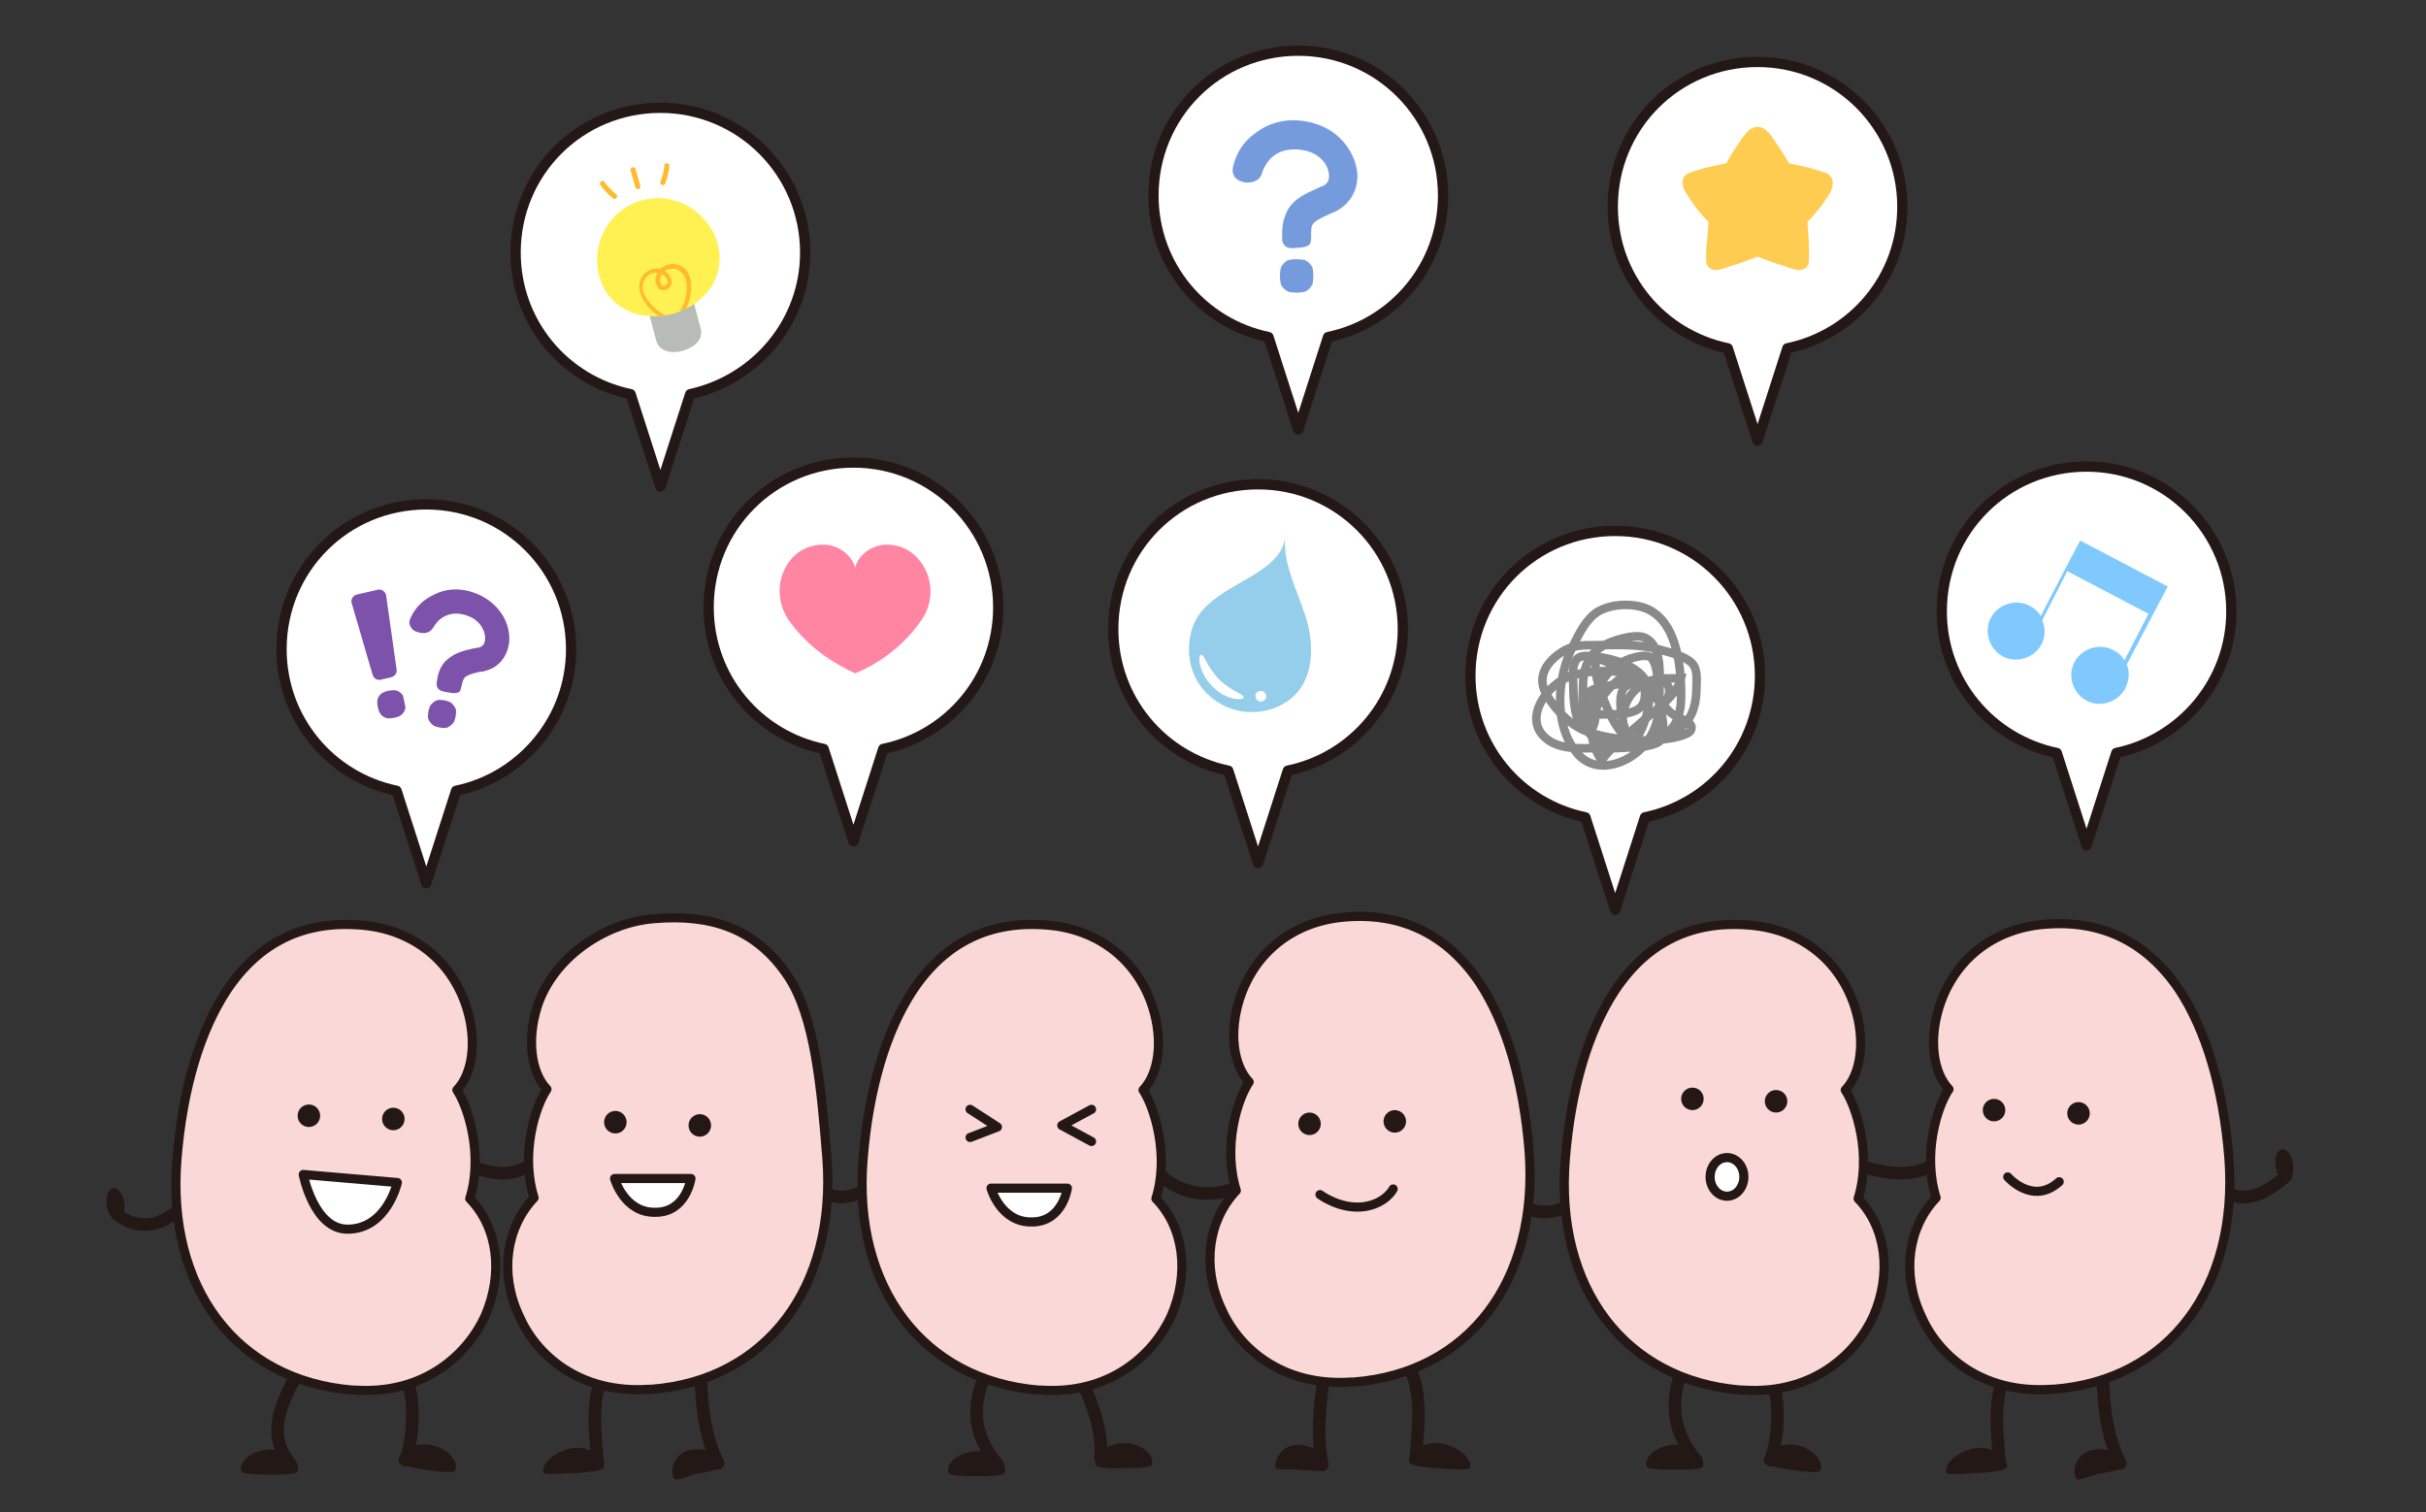 <?xml version="1.0" encoding="utf-8"?>
<!-- Generator: Adobe Illustrator 27.8.1, SVG Export Plug-In . SVG Version: 6.00 Build 0)  -->
<svg version="1.1" id="_レイヤー_1" xmlns="http://www.w3.org/2000/svg" xmlns:xlink="http://www.w3.org/1999/xlink" x="0px"
	 y="0px" viewBox="0 0 301.6 188" style="enable-background:new 0 0 301.6 188;" xml:space="preserve">
<rect x="0" y="0" width="301.6" height="188" fill="#333333" stroke="none"/>
<style type="text/css">
	.st0{fill:#231815;}
	.st1{fill:none;stroke:#231815;stroke-width:1.559;stroke-linecap:round;stroke-linejoin:round;stroke-miterlimit:10;}
	.st2{fill:#FAD8D7;stroke:#231815;stroke-width:1.134;stroke-linecap:round;stroke-linejoin:round;stroke-miterlimit:10;}
	.st3{fill:#FFFFFF;stroke:#231815;stroke-width:1.134;stroke-linecap:round;stroke-linejoin:round;}
	.st4{fill:none;stroke:#231815;stroke-width:1.134;stroke-linecap:round;stroke-linejoin:round;}
	.st5{fill:#FFFFFF;stroke:#231815;stroke-width:1.274;stroke-linecap:round;stroke-linejoin:round;}
	.st6{fill:#769BDD;}
	.st7{fill:#FFCC52;}
	.st8{fill:#94CEEA;}
	.st9{fill:#FFFFFF;}
	.st10{fill:#B7BCB7;}
	.st11{fill:#FFF152;}
	.st12{fill:#FFBA2D;}
	.st13{fill:none;stroke:#FFBA2D;stroke-width:0.628;stroke-linecap:round;stroke-linejoin:round;}
	.st14{fill:#FF85A2;}
	.st15{fill:#7D52AA;}
	.st16{fill:none;stroke:#898989;stroke-width:1.063;}
	.st17{fill:#80C9FF;}
</style>
<g>
	<g>
		<g>
			<g>
				<path class="st0" d="M56.6,182.8c0.5-1.1-1-2.9-3.2-3.2c-2.1-0.3-4,1-3.8,2.2c0.1,0.4,2,0.7,3.3,0.9
					C54.2,182.9,56.4,183.2,56.6,182.8z"/>
				<path class="st1" d="M50.2,170.8c1.5,2.3,1.3,7.9,0.2,10.7"/>
				<path class="st1" d="M66.8,144.2c-3.7,2.9-6.6,1.4-10.7-0.2"/>
				<path class="st1" d="M38.9,167.5c-4.4,7-5.8,10.8-2.8,14.5"/>
				<path class="st0" d="M30,182.9c-0.4-1.2,1.4-2.7,3.6-2.7c2.2,0,3.8,1.5,3.4,2.7c-0.1,0.4-2.1,0.4-3.4,0.4
					C32.3,183.3,30.1,183.3,30,182.9z"/>
				<path class="st1" d="M14.6,151c3.3,2.6,7.6,0.9,9.8-3.7"/>
				<g>
					<g>
						<path class="st2" d="M22,144.1c0.7-8.8,2.9-16,6.2-21c4-6,9.6-8.7,16.7-8.1c6.3,0.5,11.2,4.3,13.1,10.2
							c1.3,4.1,0.8,8.2-1.2,10.3c1.4,2.1,3.3,8.1,1.6,13.5c3.5,3.6,4.2,9.3,1.9,14.6c-2.2,4.8-7.6,9.8-16.2,9.2l-0.3,0
							C29.4,171.6,20.7,160.1,22,144.1z"/>
					</g>
				</g>
				<circle class="st0" cx="38.4" cy="138.7" r="1.4"/>
				<circle class="st0" cx="48.9" cy="139.1" r="1.4"/>
				<ellipse transform="matrix(0.99 -0.139 0.139 0.99 -20.71 3.466)" class="st0" cx="14.4" cy="149.7" rx="1.1" ry="2"/>
				
					<ellipse transform="matrix(0.99 -0.139 0.139 0.99 -17.4 40.978)" class="st0" cx="284.1" cy="144.8" rx="1.1" ry="2"/>
			</g>
			<path class="st3" d="M49.4,147l-11.7-1c0,0,1.3,6.8,5.5,6.8C48.1,152.8,49.4,147,49.4,147z"/>
		</g>
		<g>
			<g>
				<path class="st0" d="M143.2,182.1c0.4-1.2-1.4-2.8-3.5-2.7c-2.2,0-3.8,1.5-3.5,2.7c0.1,0.4,2.1,0.5,3.4,0.4
					C140.8,182.5,143,182.5,143.2,182.1z"/>
				<path class="st1" d="M133.9,170.6c1.9,3.4,3.3,7.8,2.9,10.6"/>
				<path class="st1" d="M153.4,147.8c-4.8,1.6-8.2-0.5-9.9-2.5"/>
				<path class="st1" d="M124.3,167.5c-4.4,7-3.2,10.9-0.2,14.7"/>
				<path class="st0" d="M117.9,183.1c-0.4-1.2,1.4-2.7,3.6-2.7c2.2,0,3.8,1.5,3.4,2.7c-0.1,0.4-2.1,0.4-3.4,0.4
					C120.3,183.5,118,183.5,117.9,183.1z"/>
				<path class="st1" d="M100.9,145.5c0.3,2.4,3.4,5.7,9,0.7"/>
				<g>
					<g>
						<path class="st2" d="M107.3,144.1c0.7-8.8,2.9-16,6.2-21c4-6,9.6-8.7,16.7-8.1c6.3,0.5,11.2,4.3,13.1,10.2
							c1.3,4.1,0.8,8.2-1.2,10.3c1.4,2.1,3.3,8.1,1.6,13.5c3.5,3.6,4.2,9.3,1.9,14.6c-2.2,4.8-7.6,9.8-16.2,9.2l-0.3,0
							C114.8,171.6,106,160.1,107.3,144.1z"/>
					</g>
				</g>
				<ellipse transform="matrix(0.99 -0.139 0.139 0.99 -19.885 15.254)" class="st0" cx="99" cy="149.7" rx="1.1" ry="2"/>
			</g>
		</g>
		<g>
			<g>
				<path class="st1" d="M87.2,168.3c-0.3,5.8,0.5,10.6,2.1,13.6"/>
				<path class="st0" d="M83.8,183.8c-0.6-1.1,0.1-3.3,2.2-3.6s4,0.8,3.9,2c-0.1,0.4-1.9,0.8-3.3,1C85.4,183.5,84,184.2,83.8,183.8z
					"/>
				<path class="st0" d="M67.6,183.1c-0.5-1.1,1.6-2.9,3.8-3.1c2.1-0.2,3.9,1.2,3.7,2.4c-0.1,0.4-2,0.6-3.3,0.7
					C70.5,183.1,67.8,183.4,67.6,183.1z"/>
				<path class="st1" d="M77,168c-3.9,3.6-3.1,9.1-2.7,13.9"/>
				<g>
					<g>
						<path class="st2" d="M81,172.7l-0.3,0c-8.7,0.6-14.1-4.3-16.2-9.2c-2.4-5.2-1.6-10.9,1.9-14.6c-1.7-5.4,0.1-11.3,1.6-13.5
							c-2-2.1-2.5-6.2-1.2-10.3c1.9-5.9,8.2-10.4,14.5-10.9c7.1-0.6,12.7,1.2,16.7,7.2c3.3,5,4.1,13.8,4.8,22.6
							C104,160.1,95.2,171.6,81,172.7z"/>
					</g>
				</g>
				<circle class="st0" cx="76.5" cy="139.5" r="1.4"/>
				<circle class="st0" cx="87" cy="139.9" r="1.4"/>
			</g>
			<path class="st3" d="M76.4,146.5l9.5,0c0,0-0.6,4.2-4.4,4.2C77.6,150.8,76.4,146.5,76.4,146.5z"/>
		</g>
		<g>
			<g>
				<path class="st0" d="M226.3,182.8c0.5-1.1-1-2.9-3.2-3.2c-2.1-0.3-4,1-3.8,2.2c0.1,0.4,2,0.7,3.3,0.9
					C223.9,182.9,226.1,183.2,226.3,182.8z"/>
				<path class="st1" d="M219.9,170.8c1.5,2.3,1.3,7.9,0.2,10.7"/>
				<path class="st1" d="M241.2,144.2c-3.7,2.9-8.3,1.4-12.4-0.2"/>
				<path class="st1" d="M211.2,166.2c-4.4,7-3.4,11.5-0.4,15.3"/>
				<path class="st0" d="M204.7,182.3c-0.4-1.2,1.4-2.7,3.6-2.7c2.2,0,3.8,1.5,3.4,2.7c-0.1,0.4-2.1,0.4-3.4,0.4
					C207,182.7,204.8,182.7,204.7,182.3z"/>
				<path class="st1" d="M187.2,148c2.2,3.4,7.6,3.9,9.8-0.6"/>
				<g>
					<g>
						<path class="st2" d="M194.6,144.1c0.7-8.8,2.9-16,6.2-21c4-6,9.6-8.7,16.7-8.1c6.3,0.5,11.2,4.3,13.1,10.2
							c1.3,4.1,0.8,8.2-1.2,10.3c1.4,2.1,3.3,8.1,1.6,13.5c3.5,3.6,4.2,9.3,1.9,14.6c-2.2,4.8-7.6,9.8-16.2,9.2l-0.3,0
							C202,171.6,193.3,160.1,194.6,144.1z"/>
					</g>
				</g>
				<circle class="st0" cx="210.4" cy="136.6" r="1.4"/>
				<circle class="st0" cx="220.8" cy="136.9" r="1.4"/>
			</g>
		</g>
		<path class="st1" d="M275.2,145.5c0.3,2.4,3.4,5.7,9,0.7"/>
		<ellipse transform="matrix(0.99 -0.139 0.139 0.99 -18.186 39.534)" class="st0" cx="273.4" cy="149.7" rx="1.1" ry="2"/>
		<g>
			<g>
				<path class="st1" d="M261.5,168.3c-0.3,5.8,0.5,10.6,2.1,13.6"/>
				<path class="st0" d="M258.1,183.8c-0.6-1.1,0.1-3.3,2.2-3.6s4,0.8,3.9,2c-0.1,0.4-1.9,0.8-3.3,1
					C259.7,183.5,258.3,184.2,258.1,183.8z"/>
				<path class="st0" d="M242,183.1c-0.5-1.1,1.6-2.9,3.8-3.1c2.1-0.2,3.9,1.2,3.7,2.4c-0.1,0.4-2,0.6-3.3,0.7
					C244.9,183.1,242.1,183.4,242,183.1z"/>
				<path class="st1" d="M251.3,168c-3.9,3.6-3.1,9.1-2.7,13.9"/>
				<g>
					<g>
						<path class="st2" d="M255.3,172.7l-0.3,0c-8.7,0.6-14.1-4.3-16.2-9.2c-2.4-5.2-1.6-10.9,1.9-14.6c-1.7-5.4,0.1-11.3,1.6-13.5
							c-2-2.1-2.5-6.2-1.2-10.3c1.9-5.9,6.8-9.7,13.1-10.2c7.1-0.6,12.7,2.2,16.7,8.1c3.3,5,5.5,12.2,6.2,21
							C278.3,160.1,269.6,171.6,255.3,172.7z"/>
					</g>
				</g>
				<circle class="st0" cx="247.9" cy="138" r="1.4"/>
				<circle class="st0" cx="258.4" cy="138.4" r="1.4"/>
			</g>
			<path class="st4" d="M256,146.9c-3.3,3-6.4-0.6-6.4-0.6"/>
		</g>
		<g>
			<g>
				<path class="st1" d="M165.2,168.2c-1.3,5.7-1.5,10.6-0.8,13.9"/>
				<path class="st0" d="M158.6,182.5c-0.3-1.2,1-3.1,3.1-2.9c2.1,0.2,3.7,1.9,3.2,3c-0.2,0.4-2.1,0.2-3.4,0.1
					C160.3,182.5,158.7,182.8,158.6,182.5z"/>
				<path class="st0" d="M182.7,182.5c0.5-1.1-1.6-2.9-3.8-3.1c-2.1-0.2-3.9,1.2-3.7,2.4c0.1,0.4,2,0.6,3.3,0.7
					C179.8,182.6,182.5,182.8,182.7,182.5z"/>
				<path class="st1" d="M173.3,167.4c3.9,3.6,3.1,9.1,2.7,13.9"/>
				<g>
					<g>
						<path class="st2" d="M168.3,171.8l-0.3,0c-8.7,0.6-14.1-4.3-16.2-9.2c-2.4-5.2-1.6-10.9,1.9-14.6c-1.7-5.4,0.1-11.3,1.6-13.5
							c-2-2.1-2.5-6.2-1.2-10.3c1.9-5.9,6.8-9.7,13.1-10.2c7.1-0.6,12.7,2.2,16.7,8.1c3.3,5,5.5,12.2,6.2,21
							C191.3,159.2,182.6,170.7,168.3,171.8z"/>
					</g>
				</g>
			</g>
			<path class="st3" d="M123.2,147.7l9.5,0c0,0-0.6,4.2-4.4,4.2C124.4,152,123.2,147.7,123.2,147.7z"/>
		</g>
		<ellipse class="st3" cx="214.7" cy="146.3" rx="2.1" ry="2.4"/>
	</g>
	<polyline class="st4" points="135.7,137.9 132,139.9 135.7,141.9 	"/>
	<polyline class="st4" points="120.6,137.9 124,140.1 120.6,141.4 	"/>
</g>
<g>
	<g>
		<path class="st5" d="M71,80.7c0-9.9-8-18-18-18s-18,8-18,18c0,8.7,6.1,15.9,14.3,17.6l3.7,11.5l3.7-11.5
			C64.9,96.6,71,89.3,71,80.7z"/>
	</g>
</g>
<g>
	<g>
		<path class="st5" d="M179.4,24.3c0-9.9-8-18-18-18s-18,8-18,18c0,8.7,6.1,15.9,14.3,17.6l3.7,11.5l3.7-11.5
			C173.3,40.2,179.4,33,179.4,24.3z"/>
	</g>
</g>
<g>
	<g>
		<path class="st5" d="M124.1,75.5c0-9.9-8-18-18-18s-18,8-18,18c0,8.7,6.1,15.9,14.3,17.6l3.7,11.5l3.7-11.5
			C118,91.4,124.1,84.2,124.1,75.5z"/>
	</g>
</g>
<g>
	<g>
		<path class="st5" d="M236.5,25.7c0-9.9-8-18-18-18s-18,8-18,18c0,8.7,6.1,15.9,14.3,17.6l3.7,11.5l3.7-11.5
			C230.4,41.6,236.5,34.4,236.5,25.7z"/>
	</g>
</g>
<g>
	<g>
		<path class="st5" d="M174.4,78.2c0-9.9-8-18-18-18s-18,8-18,18c0,8.7,6.1,15.9,14.3,17.6l3.7,11.5l3.7-11.5
			C168.3,94.1,174.4,86.9,174.4,78.2z"/>
	</g>
</g>
<g>
	<g>
		<path class="st5" d="M218.8,84c0-9.9-8-18-18-18s-18,8-18,18c0,8.7,6.1,15.9,14.3,17.6l3.7,11.5l3.7-11.5
			C212.7,99.9,218.8,92.7,218.8,84z"/>
	</g>
</g>
<g>
	<g>
		<path class="st5" d="M277.4,76c0-9.9-8-18-18-18s-18,8-18,18c0,8.7,6.1,15.9,14.3,17.6l3.7,11.5l3.7-11.5
			C271.2,91.9,277.4,84.7,277.4,76z"/>
	</g>
</g>
<g>
	<g>
		<path class="st5" d="M100.1,31.4c0-9.9-8-18-18-18s-18,8-18,18c0,8.7,6.1,15.9,14.3,17.6l3.7,11.5l3.7-11.5
			C94,47.2,100.1,40,100.1,31.4z"/>
	</g>
</g>
<g>
	<path class="st6" d="M163.2,35.2c-0.1,0.4-0.6,1-1.1,1.1c-0.6,0.1-1.2,0.1-1.8,0c-0.4-0.1-1-0.6-1.1-1.1c-0.1-0.6-0.1-1.2,0-1.8
		c0.1-0.4,0.6-1,1.1-1.1c0.6-0.1,1.2-0.1,1.8,0c0.4,0.1,1,0.6,1.1,1.1C163.3,34,163.3,34.6,163.2,35.2z"/>
	<path class="st6" d="M159.7,30.5c-0.4-0.4-0.3-0.9-0.3-1.6c0-1.2,0.3-2.1,0.8-3c0.8-1.2,2-1.8,3.6-2.5c0.2-0.1,0.4-0.2,0.7-0.3
		c0.6-0.3,0.8-0.8,0.7-1.5c-0.1-1.1-1.1-2.5-3-2.9c-1.5-0.3-2.9-0.1-3.9,0.7c-0.6,0.5-1,1.1-1.3,1.8c-0.1,0.4-0.2,0.7-0.5,1
		c-0.5,0.5-1.3,0.5-1.6,0.5c-0.5-0.1-1-0.2-1.4-0.7c-0.3-0.5-0.3-0.8-0.2-1.3c0.4-1.7,1.3-3.1,2.7-4.1c1.9-1.5,4.3-2,6.9-1.4
		c1.6,0.4,2.9,1.1,4,2.3c1,1.1,1.6,2.4,1.8,3.7c0.3,2.2-0.8,4.2-2.7,5.1c-0.2,0.1-0.5,0.2-0.7,0.3c-1.1,0.5-1.9,0.9-2.1,1.3
		c-0.2,0.2-0.2,0.7-0.2,1.4c0,0.4,0,0.8-0.2,1.1c-0.3,0.3-1,0.4-1.5,0.4C160.7,30.9,160,30.9,159.7,30.5z"/>
</g>
<g>
	<path class="st7" d="M227,21.5c-0.3-0.1-0.6-0.2-0.9-0.3c-0.3-0.1-0.7-0.2-1-0.3c0,0,0,0,0,0c-0.8-0.2-1.8-0.4-2.7-0.6
		c-0.5-0.9-1-1.7-1.5-2.4l0,0c-0.2-0.3-0.4-0.6-0.6-0.9c-0.2-0.3-0.4-0.5-0.6-0.7c-0.7-0.7-1.7-0.7-2.4,0c-0.2,0.2-0.4,0.5-0.6,0.7
		c-0.2,0.3-0.4,0.6-0.6,0.9l0,0c-0.5,0.7-1,1.5-1.5,2.4c-1,0.2-1.9,0.4-2.7,0.6l0,0c-0.7,0.2-1.4,0.4-1.9,0.6c-1,0.4-1,1.4-0.5,2.3
		c0.2,0.3,0.3,0.5,0.5,0.8c0.6,0.9,1.4,2,2.4,3c-0.1,1.4-0.2,2.6-0.3,3.7c0,0.3,0,0.7,0,1c0,1.2,1,1.5,2.1,1.1
		c0.3-0.1,0.6-0.2,0.9-0.3c0.3-0.1,0.6-0.2,1-0.3c0,0,0,0,0,0c0.8-0.3,1.6-0.6,2.4-0.9c1.2,0.5,2.4,0.9,3.4,1.2
		c0.3,0.1,0.6,0.2,0.9,0.3c1.1,0.4,2.1,0.1,2.1-1.1c0-0.3,0-0.6,0-1c0-1.1-0.1-2.4-0.2-3.7c0.7-0.7,1.2-1.4,1.8-2.1c0,0,0,0,0,0
		c0.2-0.3,0.4-0.6,0.6-0.9c0.2-0.3,0.4-0.5,0.5-0.8C228,22.9,228,21.9,227,21.5z"/>
</g>
<g>
	<path class="st8" d="M159.8,66.6c-0.5,5.5-10.2,5.9-11.7,11.9c-1.7,6.7,4.4,11.5,10.1,9.6c5.7-2,5.2-8.2,4.1-11.5
		C161.2,73.2,159.4,69.9,159.8,66.6z"/>
	<g>
		<path class="st9" d="M151.5,84.4c1.5,1.5,3.2,1.9,3.1,2.3c0,0.4-2.2,0.4-3.9-1.4c-1.7-1.7-1.8-3.9-1.4-3.9
			C149.7,81.3,150,82.8,151.5,84.4z"/>
	</g>
	<path class="st9" d="M156.6,85.9c0.4-0.1,0.7,0.2,0.8,0.5c0.1,0.4-0.2,0.7-0.5,0.8c-0.4,0.1-0.7-0.2-0.8-0.5
		C156,86.3,156.2,86,156.6,85.9z"/>
</g>
<g>
	<path class="st10" d="M87.1,40.8c0.3,1.1-0.3,2.2-2.2,2.8c-1.9,0.5-3-0.2-3.3-1.2l-0.8-3c-0.3-1.1,0.2-2.1,1.2-2.4l2-0.6
		c1-0.3,2,0.4,2.3,1.4L87.1,40.8z"/>
	<path class="st11" d="M89.2,30.2c1.1,4.1-1.4,7.6-5.5,8.8c-4.1,1.1-8.1-0.6-9.2-4.7c-1.1-4.1,1.3-8.3,5.3-9.4
		C83.8,23.8,88,26.2,89.2,30.2z"/>
	<path class="st12" d="M84.5,38.7c0.3-0.1,0.5-0.2,0.8-0.3c0.6-1.3,1-3.4,0.1-4.7c-0.5-0.7-1.1-0.8-1.6-0.9c-0.6,0-1.2,0.2-1.7,0.6
		c0,0,0,0,0,0c0,0,0,0,0,0c-0.6-0.1-1.2,0-1.7,0.4c-0.3,0.2-0.8,0.7-0.9,1.5c-0.2,1.6,1.2,3.2,2.4,4c0.3,0,0.6-0.1,0.8-0.1
		c-1.3-0.6-3-2.4-2.8-3.8c0.1-0.5,0.3-0.9,0.7-1.2c0.3-0.2,0.7-0.3,1.1-0.3c-0.3,0.6-0.3,1.2,0,1.7c0.2,0.4,0.6,0.6,1.1,0.4
		c0.4-0.1,0.7-0.5,0.7-0.9c0-0.5-0.3-1.1-0.9-1.4c0.3-0.2,0.7-0.3,1.1-0.3c0.5,0,0.9,0.3,1.2,0.7C85.8,35.2,85.3,37.6,84.5,38.7z
		 M83,35.1c0,0.2-0.1,0.3-0.3,0.4c-0.2,0.1-0.4,0-0.5-0.2c-0.2-0.3-0.2-0.8,0.1-1.2C82.7,34.3,83,34.7,83,35.1z"/>
	<line class="st13" x1="78.7" y1="21.1" x2="79.3" y2="23.2"/>
	<path class="st13" d="M74.9,22.8c0.3,0.5,1.1,1.3,1.5,1.6"/>
	<path class="st13" d="M82.9,20.6c0,0.5-0.3,1.7-0.5,2.1"/>
</g>
<path class="st14" d="M111.7,67.9c-3.3-0.9-5.2,1.5-5.4,2.7c-0.2-1.2-2.1-3.6-5.4-2.7c-3.5,0.9-5.4,5.7-2.7,9.4s6.2,5.5,8.1,6.4
	c2-0.8,5.5-2.7,8.1-6.4C117.1,73.7,115.2,68.9,111.7,67.9z"/>
<g>
	<g>
		<path class="st15" d="M56.4,89.8c-0.2,0.3-0.7,0.7-1.1,0.7c-0.5,0-1-0.1-1.4-0.3c-0.3-0.2-0.7-0.7-0.7-1.1c0-0.5,0.1-1,0.3-1.4
			c0.2-0.3,0.7-0.7,1.1-0.7c0.5,0,1,0.1,1.4,0.3c0.3,0.2,0.7,0.7,0.7,1.1C56.7,88.9,56.6,89.4,56.4,89.8z"/>
		<path class="st15" d="M54.4,85.5c-0.2-0.3-0.1-0.8,0-1.3c0.2-1,0.6-1.7,1.2-2.2c0.9-0.8,1.9-1.1,3.3-1.4c0.2,0,0.4-0.1,0.6-0.1
			c0.5-0.1,0.8-0.5,0.8-1c0.1-0.9-0.5-2.2-1.8-2.8c-1.1-0.5-2.2-0.6-3.2-0.1c-0.6,0.3-1,0.7-1.3,1.2c-0.2,0.3-0.3,0.5-0.6,0.7
			c-0.5,0.3-1.1,0.2-1.4,0.1c-0.4-0.1-0.8-0.3-1-0.8c-0.2-0.4-0.1-0.7,0.1-1.1c0.6-1.3,1.6-2.2,2.9-2.8c1.8-0.9,3.8-0.8,5.7,0.1
			c1.2,0.6,2.1,1.4,2.8,2.5c0.6,1,0.9,2.2,0.8,3.3c-0.2,1.8-1.3,3.2-3,3.6c-0.2,0.1-0.4,0.1-0.6,0.1c-0.9,0.2-1.6,0.4-1.9,0.7
			c-0.2,0.2-0.3,0.5-0.4,1c-0.1,0.3-0.1,0.6-0.3,0.8c-0.3,0.2-0.8,0.2-1.2,0.1C55.2,86,54.6,85.9,54.4,85.5z"/>
	</g>
	<g>
		<path class="st15" d="M48,74c-0.1-0.5-0.6-0.8-1-0.7l-2.6,0.6c-0.5,0.1-0.8,0.6-0.7,1l2.6,8.9c0.1,0.5,0.6,0.8,1,0.7l1.3-0.3
			c0.5-0.1,0.8-0.6,0.7-1L48,74z"/>
		<path class="st15" d="M50.4,87.9c0,0.4-0.3,0.9-0.7,1.1c-0.4,0.2-0.9,0.3-1.4,0.3c-0.4,0-0.9-0.3-1.1-0.7
			c-0.2-0.4-0.3-0.9-0.3-1.4c0-0.4,0.3-0.9,0.7-1.1c0.4-0.2,0.9-0.3,1.4-0.3c0.4,0,0.9,0.3,1.1,0.7C50.2,86.9,50.3,87.4,50.4,87.9z"
			/>
	</g>
</g>
<g>
	<path class="st16" d="M205.8,92.3c-0.5,0.5-3,0.9-3.6,0.5c-0.8-0.5-0.5-1.8-0.5-2.8c0-2,0.6-3.6,2.3-4.8c1.6-1.1,3.2-0.8,5-0.9
		c-0.5,2.3-3.7,4.3-5.3,5.8c-1.6,1.4-3.3,2.7-4.6,4.4c-2.6-3.7-1.3-10.4,2.8-12.3c0.5-0.3,2.6-1,3.3-0.5c1.1,0.9,1,4.9,1.1,6.2
		c0.2,1.4,0.6,2.7-0.5,3.8c-1.1,1.1-2.7,0.9-4.1,0.9c-1.8,0-3.9-0.4-4.7-2.4c-0.5-1.3-0.2-3.5-0.2-4.9c0-1.9,0.5-3.8,2.3-4.9
		c1-0.7,3.9-1.6,5.2-1.2c2.1,0.7,2.1,4,2,5.7c0,2.7,0.2,4.7-1.4,7.1c-1.7,2.6-6.1,4.6-8.7,1.8c-3.2-3.6-2.6-9.8-0.6-13.6
		c0.7-1.4,1.6-3.3,3.1-4.2c1.8-1,4-0.9,5.2-0.6c4.5,1.1,5.1,7.2,5.1,11c0,3.2-1,4.9-4.1,6c-2,0.7-4,0.6-6.1,0.6
		c-2.2,0-4.9,0.3-6.7-1.3c-2.8-2.5,0.3-6.6,3-7.6c1.9-0.7,5-0.9,7.1-0.4c3,0.6,4.2,3,4.5,5.8c0.1,1.2,0.4,2.4-0.8,2.9
		c-3.6,1.6-5.6-3.1-6.6-5.6c-0.5-1.2-1.3-3.7-0.8-4.7c0.5-1,6.9,4,9,6.3c0.9,1,3.3,1.2,2.7,2.4c-0.7,1.2-7.8,2-13,0.1
		c-2.1-0.8-4.1-2.9-5.1-4.9c-1-2,0.3-3.8,2-4.9c1.3-0.9,2.6-0.9,4.1-0.9c2.8,0,5.6-0.2,8.3,0.6c1.1,0.3,3.1,0.8,3.9,1.7
		c0.7,0.8,0.5,2.1,0.5,3c0,2.4-0.7,4.5-2.9,5.5c-1,0.5-2.1,0.9-3.1,1.3"/>
	<path class="st16" d="M203.4,83.3c-2,0.7-3.9,2.5-4.8,4.4c-0.3,0.7-0.2,1.9-0.5,2.5c-0.2,0.4,0.1,0.2-0.5,0.4c-1.9,0.4-2-4.1-2-5.2
		c0-0.9-0.2-2.2,0.2-3.1c0.4-0.9,1.4-0.8,2.2-0.7c2.1,0.1,6.1,1.2,6.8,3.5c0.6,1.8-0.1,4.5-1,6.1c-0.5,0.9-0.9,1.1-1.5,0.1
		c-0.6-1.2-1.4-4.8-0.3-5.9c0.3-0.3,1.7-0.7,2.1-0.5c0.5,0.3,0.5,2,0.2,2.5c-0.6,1.5-3.4,1.4-4.6,1.4c-1.3,0-2.5,0.3-2.6-1.1
		c-0.1-1.3,0.3-1.9,1.6-2.2c1.7-0.4,3.5-0.6,5.3-0.7c0.6,0,2.4-0.3,2.9,0c1,0.5,0.7,2.1-0.2,2.6"/>
</g>
<path class="st17" d="M264.4,82.6l3.2-6.1l1.9-3.6l-0.4-0.2l-10.1-5.3l-0.4-0.2l-1.9,3.6l-3,5.8c-0.3-0.6-0.8-1-1.4-1.3
	c-1.7-0.9-3.9-0.2-4.8,1.5c-0.9,1.7-0.2,3.9,1.5,4.8c1.7,0.9,3.9,0.2,4.8-1.5c0.5-1,0.5-2,0.1-3L257,71l10.1,5.3l-3,5.8
	c-0.3-0.6-0.8-1-1.4-1.3c-1.7-0.9-3.9-0.2-4.8,1.5c-0.9,1.7-0.2,3.9,1.5,4.8c1.7,0.9,3.9,0.2,4.8-1.5
	C264.7,84.6,264.8,83.5,264.4,82.6z"/>
<circle class="st0" cx="162.8" cy="139.7" r="1.4"/>
<circle class="st0" cx="173.4" cy="139.4" r="1.4"/>
<path class="st4" d="M164.1,148.5c0,0,2.5,1.9,5.5,1.5c2.7-0.4,3.6-2.2,3.6-2.2"/>
</svg>
